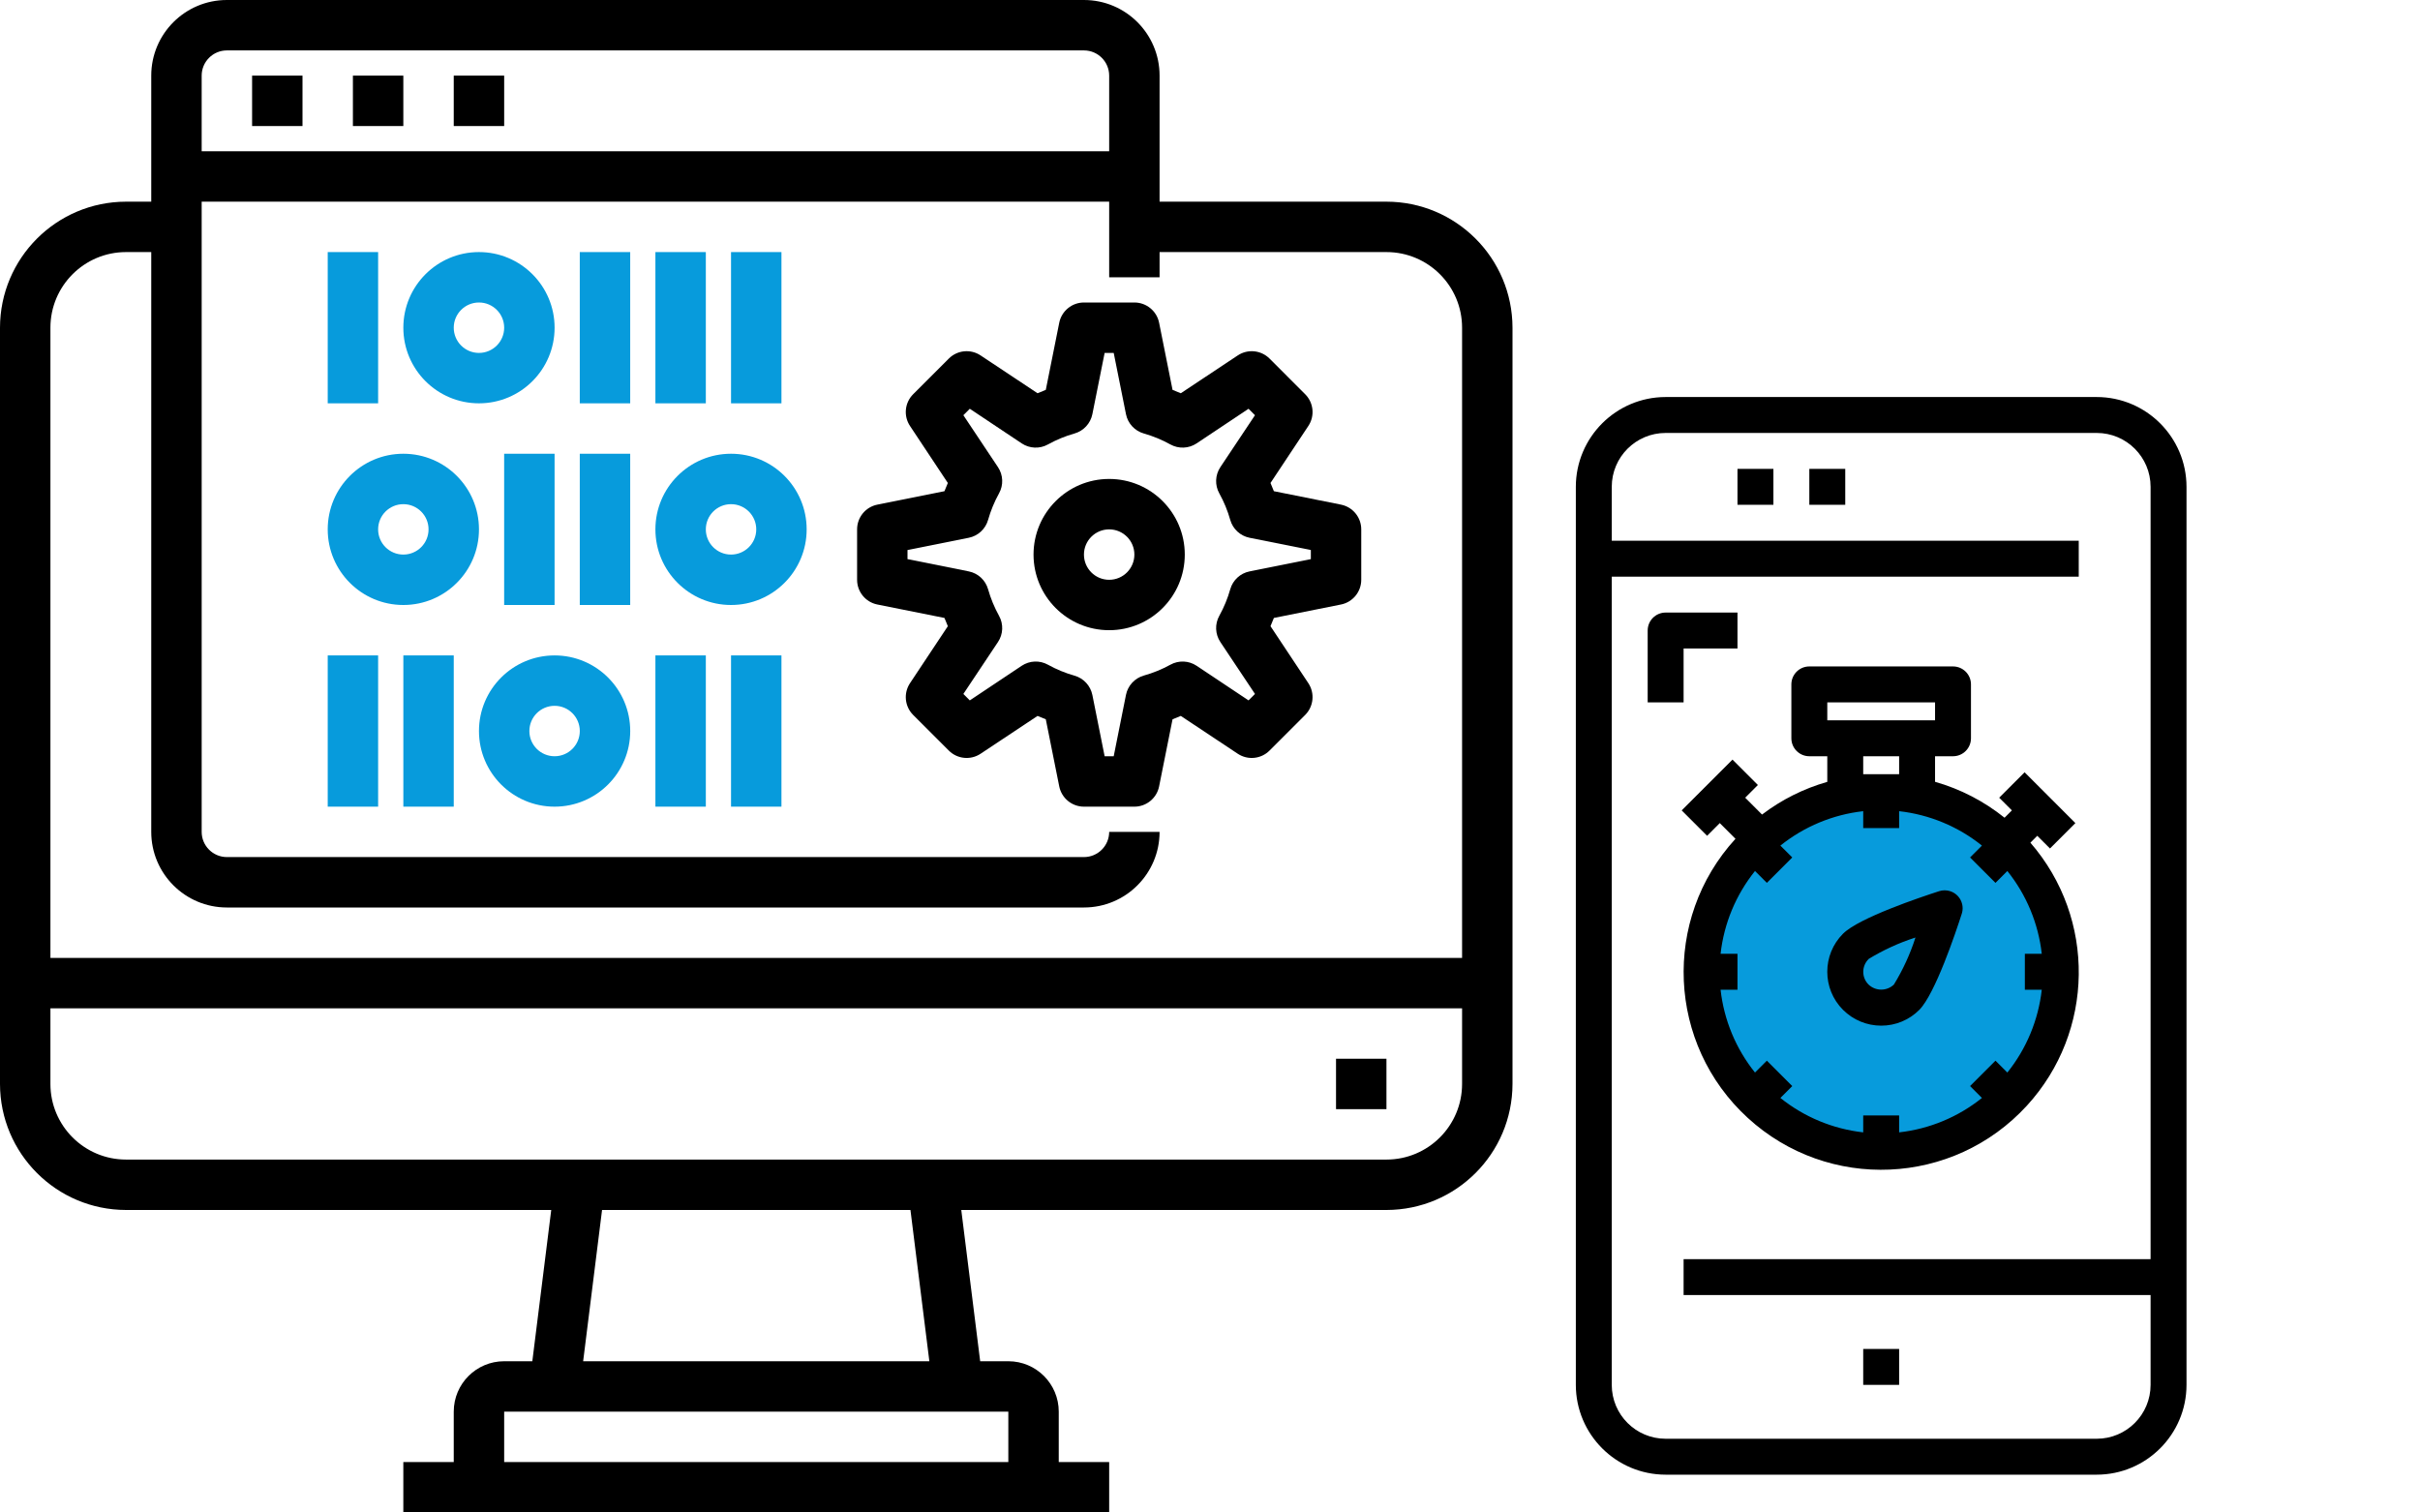 <svg width="128" height="80" viewBox="0 0 128 80" fill="none" xmlns="http://www.w3.org/2000/svg">
<path d="M73.333 10.667H61.333V4C61.333 1.791 59.542 0 57.333 0H12C9.791 0 8 1.791 8 4V10.667H6.667C2.986 10.671 0.005 13.653 0 17.333V57.333C0.005 61.014 2.986 63.995 6.667 64H29.156L28.156 72H26.667C25.194 72 24 73.194 24 74.667V77.333H21.333V80H58.667V77.333H56V74.667C56 73.194 54.806 72 53.333 72H51.844L50.844 64H73.333C77.014 63.995 79.995 61.014 80 57.333V17.333C79.995 13.653 77.014 10.671 73.333 10.667ZM12 2.667H57.333C58.07 2.667 58.667 3.264 58.667 4V8H10.667V4C10.667 3.264 11.264 2.667 12 2.667ZM6.667 13.333H8V44C8 46.209 9.791 48 12 48H57.333C59.542 48 61.333 46.209 61.333 44H58.667C58.667 44.736 58.07 45.333 57.333 45.333H12C11.264 45.333 10.667 44.736 10.667 44V10.667H58.667V14.667H61.333V13.333H73.333C75.542 13.333 77.333 15.124 77.333 17.333V50.667H2.667V17.333C2.667 15.124 4.458 13.333 6.667 13.333ZM53.333 77.333H26.667V74.667H53.333V77.333ZM49.156 72H30.844L31.844 64H48.156L49.156 72ZM73.333 61.333H6.667C4.458 61.333 2.667 59.542 2.667 57.333V53.333H77.333V57.333C77.333 59.542 75.542 61.333 73.333 61.333Z" fill="black"/>
<path d="M70.666 56H73.333V58.667H70.666V56Z" fill="black"/>
<path d="M13.334 4H16V6.667H13.334V4Z" fill="black"/>
<path d="M18.666 4H21.333V6.667H18.666V4Z" fill="black"/>
<path d="M24 4H26.667V6.667H24V4Z" fill="black"/>
<path d="M62.455 37.867L65.467 39.867C65.996 40.219 66.7 40.15 67.149 39.7L69.035 37.815C69.483 37.365 69.552 36.661 69.2 36.133L67.2 33.121C67.263 32.977 67.323 32.832 67.379 32.685L70.934 31.973C71.554 31.846 72 31.3 72 30.667V28C72 27.366 71.554 26.82 70.934 26.693L67.379 25.981C67.323 25.835 67.263 25.689 67.2 25.546L69.2 22.533C69.553 22.005 69.483 21.3 69.033 20.851L67.148 18.965C66.699 18.517 65.995 18.448 65.467 18.8L62.455 20.8C62.311 20.738 62.166 20.677 62.019 20.621L61.307 17.066C61.18 16.446 60.634 16 60 16H57.334C56.7 16 56.154 16.446 56.027 17.066L55.315 20.621C55.168 20.677 55.023 20.738 54.879 20.8L51.867 18.8C51.338 18.447 50.634 18.517 50.184 18.967L48.299 20.852C47.85 21.301 47.781 22.005 48.134 22.533L50.134 25.546C50.071 25.689 50.011 25.835 49.955 25.981L46.4 26.693C45.779 26.82 45.334 27.366 45.334 28V30.667C45.334 31.3 45.779 31.846 46.4 31.973L49.955 32.685C50.011 32.832 50.071 32.977 50.134 33.121L48.134 36.133C47.781 36.662 47.85 37.367 48.3 37.816L50.186 39.701C50.635 40.15 51.339 40.219 51.867 39.867L54.879 37.867C55.023 37.929 55.168 37.99 55.315 38.046L56.027 41.6C56.154 42.221 56.7 42.667 57.334 42.667H60C60.634 42.667 61.18 42.221 61.307 41.6L62.019 38.046C62.166 37.984 62.311 37.924 62.455 37.867ZM60.498 35.733C60.018 35.87 59.654 36.264 59.556 36.753L58.907 40H58.427L57.778 36.758C57.679 36.27 57.316 35.876 56.836 35.739C56.346 35.6 55.874 35.406 55.429 35.159C54.993 34.916 54.457 34.938 54.041 35.215L51.295 37.046L50.955 36.705L52.785 33.959C53.063 33.543 53.084 33.007 52.841 32.571C52.595 32.126 52.4 31.654 52.261 31.164C52.124 30.684 51.731 30.321 51.242 30.223L48 29.574V29.093L51.242 28.444C51.731 28.346 52.124 27.982 52.261 27.503C52.4 27.013 52.595 26.541 52.841 26.096C53.084 25.66 53.063 25.124 52.785 24.708L50.955 21.962L51.295 21.621L54.041 23.452C54.457 23.729 54.993 23.751 55.429 23.508C55.874 23.261 56.346 23.066 56.836 22.928C57.316 22.791 57.679 22.397 57.778 21.908L58.427 18.667H58.907L59.556 21.908C59.654 22.397 60.018 22.791 60.498 22.928C60.987 23.066 61.459 23.261 61.904 23.508C62.341 23.751 62.877 23.729 63.292 23.452L66.039 21.621L66.379 21.962L64.548 24.708C64.271 25.124 64.249 25.66 64.492 26.096C64.739 26.541 64.934 27.013 65.072 27.503C65.209 27.982 65.603 28.346 66.092 28.444L69.334 29.093V29.574L66.092 30.223C65.603 30.321 65.209 30.684 65.072 31.164C64.934 31.654 64.739 32.126 64.492 32.571C64.249 33.007 64.271 33.543 64.548 33.959L66.379 36.705L66.039 37.046L63.292 35.215C62.877 34.938 62.341 34.916 61.904 35.159C61.459 35.404 60.987 35.596 60.498 35.733Z" fill="black"/>
<path d="M58.666 25.333C56.458 25.333 54.666 27.124 54.666 29.333C54.666 31.542 56.458 33.333 58.666 33.333C60.876 33.333 62.666 31.542 62.666 29.333C62.666 27.124 60.876 25.333 58.666 25.333ZM58.666 30.667C57.93 30.667 57.333 30.07 57.333 29.333C57.333 28.597 57.93 28 58.666 28C59.403 28 60 28.597 60 29.333C60 30.07 59.403 30.667 58.666 30.667Z" fill="black"/>
<path d="M17.334 13.333H20V21.333H17.334V13.333Z" fill="#079BDC"/>
<path d="M30.666 13.333H33.333V21.333H30.666V13.333Z" fill="#079BDC"/>
<path d="M26.666 24H29.333V32H26.666V24Z" fill="#079BDC"/>
<path d="M30.666 24H33.333V32H30.666V24Z" fill="#079BDC"/>
<path d="M34.666 13.333H37.333V21.333H34.666V13.333Z" fill="#079BDC"/>
<path d="M38.666 13.333H41.333V21.333H38.666V13.333Z" fill="#079BDC"/>
<path d="M17.334 34.667H20V42.667H17.334V34.667Z" fill="#079BDC"/>
<path d="M34.666 34.667H37.333V42.667H34.666V34.667Z" fill="#079BDC"/>
<path d="M38.666 34.667H41.333V42.667H38.666V34.667Z" fill="#079BDC"/>
<path d="M21.334 34.667H24V42.667H21.334V34.667Z" fill="#079BDC"/>
<path d="M25.334 21.333C27.543 21.333 29.334 19.542 29.334 17.333C29.334 15.124 27.543 13.333 25.334 13.333C23.125 13.333 21.334 15.124 21.334 17.333C21.334 19.542 23.125 21.333 25.334 21.333ZM25.334 16C26.07 16 26.667 16.597 26.667 17.333C26.667 18.07 26.07 18.667 25.334 18.667C24.597 18.667 24 18.07 24 17.333C24 16.597 24.597 16 25.334 16Z" fill="#079BDC"/>
<path d="M21.334 24C19.125 24 17.334 25.791 17.334 28C17.334 30.209 19.125 32 21.334 32C23.543 32 25.334 30.209 25.334 28C25.334 25.791 23.543 24 21.334 24ZM21.334 29.333C20.597 29.333 20 28.736 20 28C20 27.264 20.597 26.667 21.334 26.667C22.07 26.667 22.667 27.264 22.667 28C22.667 28.736 22.07 29.333 21.334 29.333Z" fill="#079BDC"/>
<path d="M29.334 34.667C27.125 34.667 25.334 36.458 25.334 38.667C25.334 40.876 27.125 42.667 29.334 42.667C31.543 42.667 33.334 40.876 33.334 38.667C33.334 36.458 31.543 34.667 29.334 34.667ZM29.334 40C28.597 40 28 39.403 28 38.667C28 37.93 28.597 37.333 29.334 37.333C30.07 37.333 30.667 37.93 30.667 38.667C30.667 39.403 30.07 40 29.334 40Z" fill="#079BDC"/>
<path d="M38.666 24C36.458 24 34.666 25.791 34.666 28C34.666 30.209 36.458 32 38.666 32C40.876 32 42.666 30.209 42.666 28C42.666 25.791 40.876 24 38.666 24ZM38.666 29.333C37.93 29.333 37.333 28.736 37.333 28C37.333 27.264 37.93 26.667 38.666 26.667C39.403 26.667 40 27.264 40 28C40 28.736 39.403 29.333 38.666 29.333Z" fill="#079BDC"/>
<rect x="90" y="42" width="19" height="19" rx="9.5" fill="#079BDC"/>
<path d="M107.757 44.208L108.429 44.879L109.772 43.536L107.086 40.849L105.742 42.193L106.414 42.864L106.026 43.252C104.94 42.38 103.69 41.733 102.35 41.352V40H103.3C103.825 40 104.25 39.575 104.25 39.05V36.2C104.25 35.675 103.825 35.25 103.3 35.25H95.7C95.175 35.25 94.75 35.675 94.75 36.2V39.05C94.75 39.575 95.175 40 95.7 40H96.65V41.355C95.402 41.711 94.231 42.297 93.199 43.084L92.308 42.193L92.979 41.521L91.636 40.178L88.949 42.864L90.293 44.208L90.964 43.536L91.794 44.366C87.897 48.623 88.188 55.233 92.445 59.13C96.701 63.028 103.311 62.737 107.209 58.48C110.794 54.564 110.874 48.582 107.393 44.572L107.757 44.208ZM96.65 37.15H102.35V38.1H96.65V37.15ZM100.45 40V40.95H98.55V40H100.45ZM107.994 50.45H107.1V52.35H107.994C107.815 53.953 107.183 55.472 106.174 56.73L105.546 56.102L104.202 57.446L104.83 58.074C103.572 59.084 102.053 59.715 100.45 59.894V59H98.55V59.894C96.947 59.715 95.427 59.084 94.169 58.074L94.797 57.446L93.454 56.102L92.826 56.73C91.816 55.472 91.185 53.953 91.006 52.35H91.9V50.45H91.006C91.185 48.847 91.816 47.328 92.826 46.07L93.454 46.697L94.797 45.354L94.169 44.726C95.427 43.717 96.947 43.085 98.55 42.906V43.8H100.45V42.906C102.053 43.085 103.572 43.717 104.83 44.726L104.202 45.354L105.546 46.697L106.174 46.07C107.183 47.328 107.815 48.847 107.994 50.45Z" fill="black"/>
<path d="M103.15 47.137C102.961 47.076 102.756 47.076 102.566 47.137C101.587 47.453 98.323 48.547 97.484 49.385C96.371 50.498 96.371 52.303 97.484 53.416C98.019 53.95 98.744 54.25 99.5 54.25C100.256 54.252 100.981 53.952 101.515 53.416C102.354 52.576 103.447 49.313 103.762 48.333C103.924 47.834 103.65 47.299 103.15 47.137ZM100.174 52.075C99.798 52.434 99.207 52.434 98.831 52.075C98.46 51.705 98.46 51.103 98.831 50.732L98.827 50.728C99.608 50.251 100.443 49.868 101.314 49.588C101.035 50.46 100.652 51.295 100.174 52.075Z" fill="black"/>
<path d="M110.9 21H88.1C85.478 21.003 83.353 23.128 83.35 25.75V73.25C83.353 75.872 85.478 77.997 88.1 78H110.9C113.522 77.997 115.647 75.872 115.65 73.25V25.75C115.647 23.128 113.522 21.003 110.9 21ZM113.75 66.6H89.05V68.5H113.75V73.25C113.75 74.824 112.474 76.1 110.9 76.1H88.1C86.526 76.1 85.25 74.824 85.25 73.25V30.5H109.95V28.6H85.25V25.75C85.25 24.176 86.526 22.9 88.1 22.9H110.9C112.474 22.9 113.75 24.176 113.75 25.75V66.6Z" fill="black"/>
<path d="M100.45 71.35H98.55V73.25H100.45V71.35Z" fill="black"/>
<path d="M93.8 24.8H91.9V26.7H93.8V24.8Z" fill="black"/>
<path d="M97.6 24.8H95.7V26.7H97.6V24.8Z" fill="black"/>
<path d="M89.05 34.3H91.9V32.4H88.1C87.575 32.4 87.15 32.825 87.15 33.35V37.15H89.05V34.3Z" fill="black"/>
</svg>
